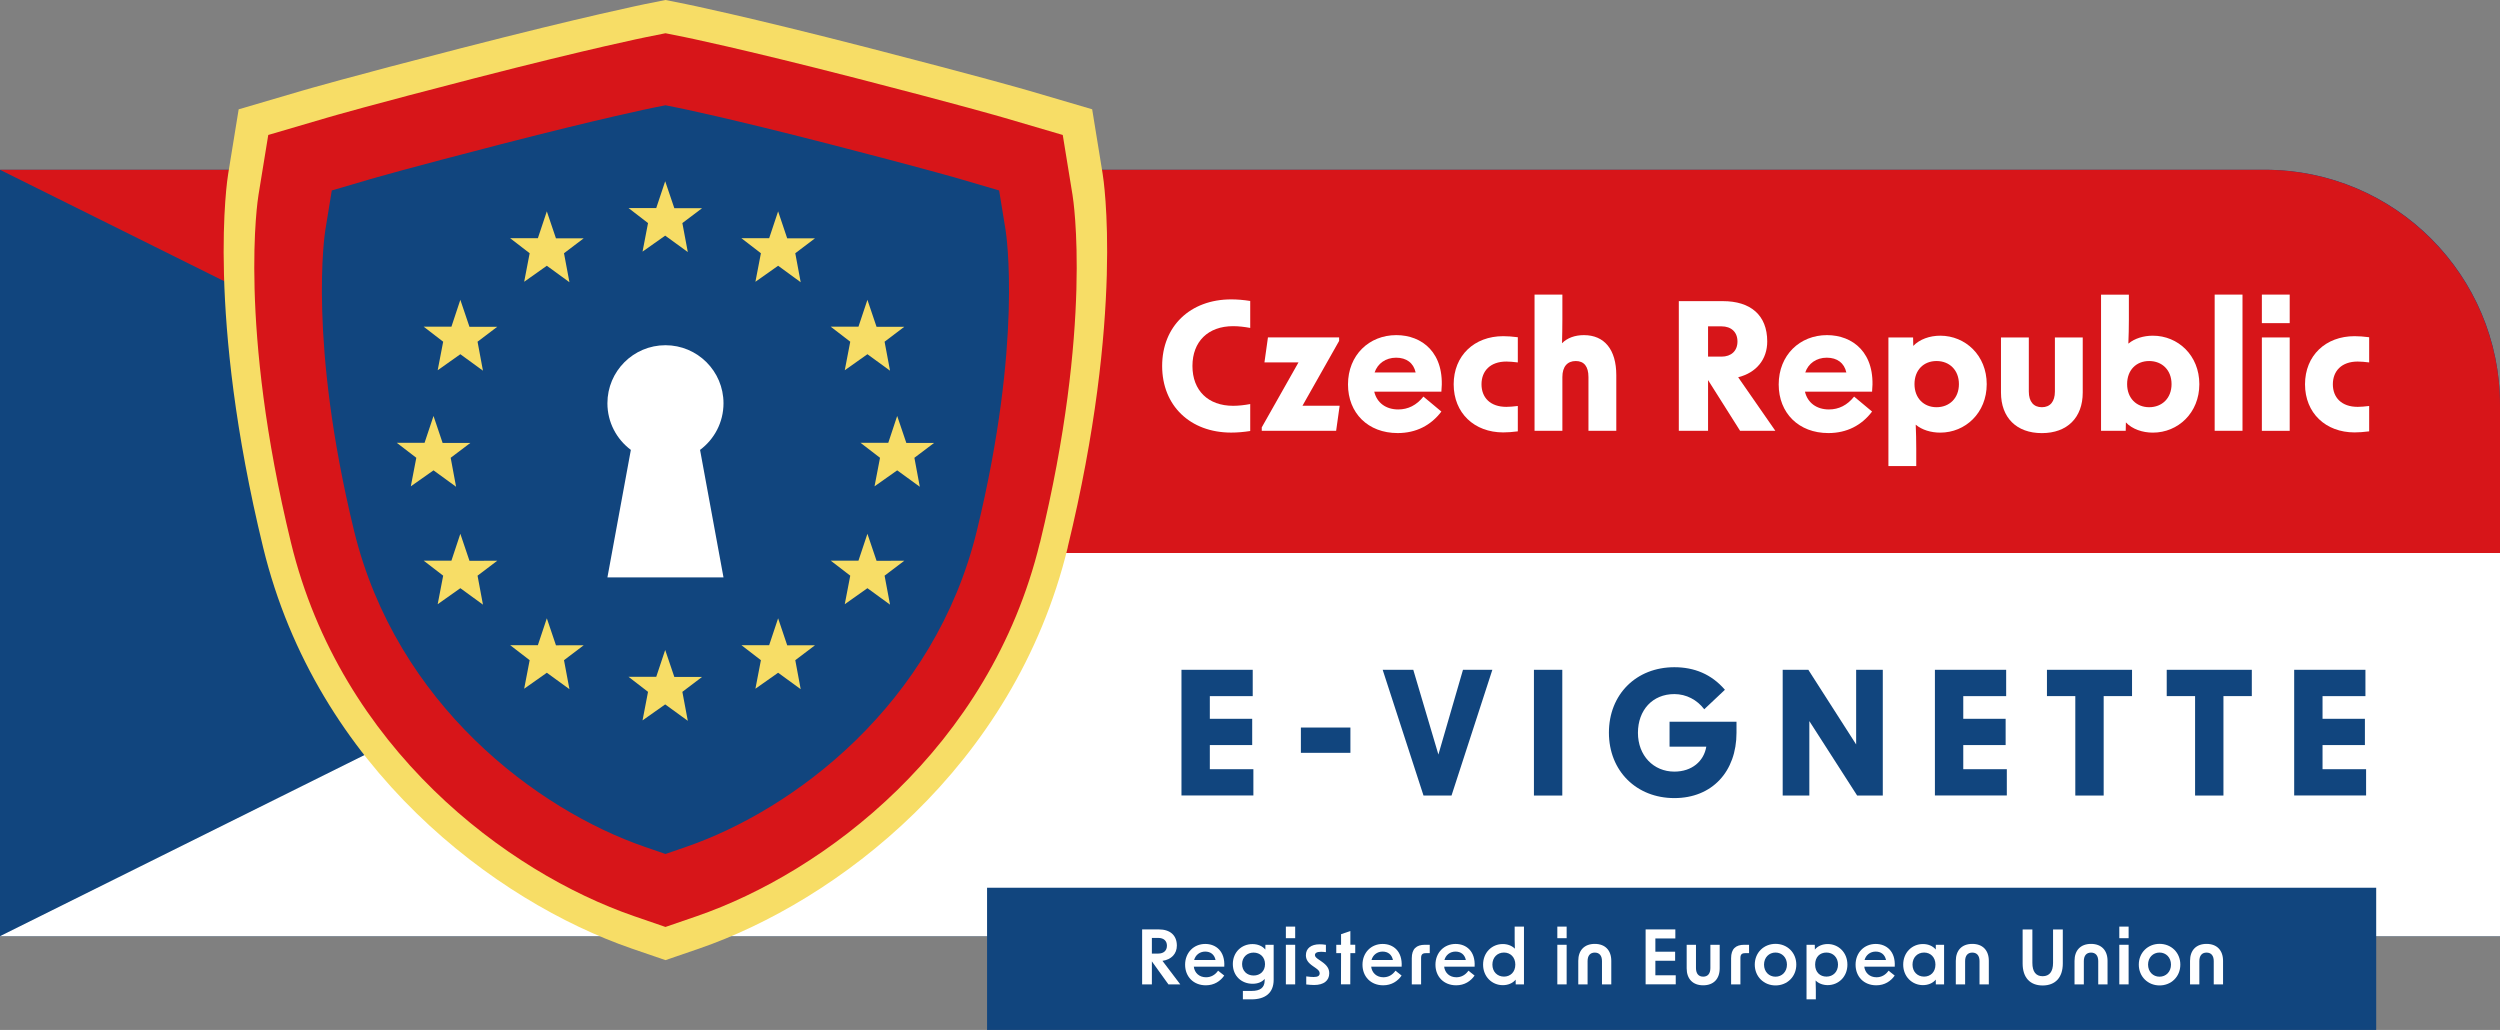 <?xml version="1.0" encoding="UTF-8"?>
<svg id="Layer_1" xmlns="http://www.w3.org/2000/svg" version="1.1" viewBox="0 0 569.42 234.58">
  <rect x="0" y="0" width="569.42" height="234.58" fill="#808080" stroke="none"/>
  <!-- Generator: Adobe Illustrator 29.4.0, SVG Export Plug-In . SVG Version: 2.1.0 Build 152)  -->
  <defs>
    <style>
      .st0 {
        fill: #d71519;
      }

      .st1 {
        fill-rule: evenodd;
      }

      .st1, .st2 {
        fill: #fff;
      }

      .st3 {
        fill: #f7dd66;
      }

      .st4 {
        fill: #11457e;
      }
    </style>
  </defs>
  <g>
    <path class="st4" d="M0,38.67h515.91c29.53,0,53.51,23.98,53.51,53.51v121.05H0V38.67h0Z"/>
    <path class="st0" d="M569.42,125.95H175.63L0,38.67h515.76c29.64,0,53.66,24.02,53.66,53.66v33.62Z"/>
    <polygon class="st2" points="569.42 213.23 0 213.23 175.63 125.95 569.42 125.95 569.42 213.23"/>
  </g>
  <rect class="st4" x="224.82" y="202.2" width="316.4" height="32.38"/>
  <g>
    <path class="st2" d="M264.7,83.36c0-9.03,6.38-15.17,15.73-15.17,1.32,0,2.85.12,4.33.36v6.14c-1.28-.24-2.65-.4-3.89-.4-5.7,0-9.27,3.49-9.27,9.07s3.57,9.07,9.27,9.07c1.24,0,2.61-.16,3.89-.4v6.14c-1.49.24-3.01.36-4.33.36-9.35,0-15.73-6.14-15.73-15.17Z"/>
    <path class="st2" d="M287.4,97.32l8.35-14.77h-7.75l.8-5.7h16.21v.8l-8.35,14.77h8.47l-.8,5.7h-16.94v-.8Z"/>
    <path class="st2" d="M307.03,87.57c0-6.7,4.82-11.24,11-11.24,5.82,0,11.16,3.97,10.27,12.88h-15.29c.6,2.53,2.65,4.05,5.46,4.05,2.25,0,4.17-.96,5.74-2.93l4.09,3.41c-2.37,3.13-5.74,4.9-9.95,4.9-6.78,0-11.32-4.57-11.32-11.08ZM322.44,84.84c-.48-2.17-2.09-3.37-4.45-3.37s-4.21,1.32-4.9,3.37h9.35Z"/>
    <path class="st2" d="M331.1,87.53c0-6.54,4.7-10.96,11.28-10.96.96,0,2.09.08,3.33.24v5.74c-.96-.12-1.89-.2-2.61-.2-3.69,0-5.66,2.17-5.66,5.18s1.97,5.14,5.66,5.14c.72,0,1.65-.08,2.61-.2v5.78c-1.24.16-2.37.24-3.33.24-6.58,0-11.28-4.41-11.28-10.96Z"/>
    <path class="st2" d="M349.52,67.1h6.34v5.66c0,1.85-.04,3.73-.08,5.42,1.16-1.2,2.93-1.85,4.98-1.85,4.7,0,7.38,3.33,7.38,9.11v12.68h-6.34v-12.24c0-2.41-1-3.65-2.89-3.65s-3.05,1.24-3.05,3.65v12.24h-6.34v-31.02Z"/>
    <path class="st2" d="M389.04,86.57v11.56h-6.66v-29.54h10.03c6.26,0,10.11,3.13,10.11,9.19,0,4.05-2.45,7.1-6.62,8.15l8.47,12.2h-8.03l-7.3-11.56ZM392.09,81.23c2.25,0,3.65-1.32,3.65-3.45s-1.4-3.45-3.65-3.45h-3.05v6.9h3.05Z"/>
    <path class="st2" d="M405.13,87.57c0-6.7,4.82-11.24,11-11.24,5.82,0,11.16,3.97,10.27,12.88h-15.29c.6,2.53,2.65,4.05,5.46,4.05,2.25,0,4.17-.96,5.74-2.93l4.09,3.41c-2.37,3.13-5.74,4.9-9.95,4.9-6.78,0-11.32-4.57-11.32-11.08ZM420.54,84.84c-.48-2.17-2.09-3.37-4.46-3.37s-4.21,1.32-4.9,3.37h9.35Z"/>
    <path class="st2" d="M430.12,76.86h5.62l.04,1.93c1.44-1.52,3.77-2.33,6.14-2.33,5.74,0,10.59,4.49,10.59,11.04s-4.86,11.04-10.59,11.04c-2.09,0-4.13-.6-5.58-1.81.08,1.77.12,3.69.12,5.46v3.97h-6.34v-29.29ZM441.08,92.75c2.93,0,5.1-2.05,5.1-5.26s-2.17-5.26-5.1-5.26-5.02,2.05-5.02,5.26,2.13,5.26,5.02,5.26Z"/>
    <path class="st2" d="M465.07,98.65c-5.78,0-9.31-3.53-9.31-9.23v-12.56h6.34v12.32c0,2.29,1.08,3.57,2.97,3.57s2.97-1.28,2.97-3.57v-12.32h6.34v12.56c0,5.7-3.53,9.23-9.31,9.23Z"/>
    <path class="st2" d="M484.21,96.2l-.04,1.93h-5.62v-31.02h6.34v5.7c0,1.77-.04,3.69-.12,5.46,1.44-1.2,3.49-1.81,5.58-1.81,5.74,0,10.59,4.49,10.59,11.04s-4.86,11.04-10.59,11.04c-2.37,0-4.7-.8-6.14-2.33ZM489.51,92.75c2.93,0,5.1-2.05,5.1-5.26s-2.17-5.26-5.1-5.26-5.02,2.05-5.02,5.26,2.13,5.26,5.02,5.26Z"/>
    <path class="st2" d="M504.43,67.1h6.34v31.02h-6.34v-31.02Z"/>
    <path class="st2" d="M515.18,67.1h6.34v6.5h-6.34v-6.5ZM515.18,76.86h6.34v21.27h-6.34v-21.27Z"/>
    <path class="st2" d="M525.01,87.53c0-6.54,4.7-10.96,11.28-10.96.96,0,2.09.08,3.33.24v5.74c-.96-.12-1.89-.2-2.61-.2-3.69,0-5.66,2.17-5.66,5.18s1.97,5.14,5.66,5.14c.72,0,1.65-.08,2.61-.2v5.78c-1.24.16-2.37.24-3.33.24-6.58,0-11.28-4.41-11.28-10.96Z"/>
  </g>
  <g>
    <path class="st4" d="M269.1,152.56h16.23v5.99h-9.77v5.17h9.65v5.99h-9.65v5.49h9.92v5.99h-16.38v-28.64Z"/>
    <path class="st4" d="M296.3,165.71h11.28v5.76h-11.28v-5.76Z"/>
    <path class="st4" d="M314.94,152.56h6.96l5.72,19.3,5.6-19.3h6.69l-9.3,28.64h-6.38l-9.3-28.64Z"/>
    <path class="st4" d="M349.38,152.56h6.46v28.64h-6.46v-28.64Z"/>
    <path class="st4" d="M366.46,166.87c0-8.75,6.26-14.9,14.9-14.9,4.51,0,8.44,1.56,11.52,5.14l-4.71,4.44c-1.6-2.14-4.09-3.46-6.81-3.46-4.98,0-8.29,3.66-8.29,8.83s3.54,8.83,8.29,8.83c4.01,0,6.73-2.37,7.28-5.68h-8.37v-5.68h15.25v2.49c0,8.87-5.56,14.9-14.16,14.9s-14.9-6.15-14.9-14.9Z"/>
    <path class="st4" d="M406.04,152.56h5.84l10.89,17v-17h6.07v28.64h-5.84l-10.89-16.96v16.96h-6.07v-28.64Z"/>
    <path class="st4" d="M440.71,152.56h16.23v5.99h-9.77v5.17h9.65v5.99h-9.65v5.49h9.92v5.99h-16.38v-28.64Z"/>
    <path class="st4" d="M472.69,158.55h-6.46v-5.99h19.38v5.99h-6.46v22.65h-6.46v-22.65Z"/>
    <path class="st4" d="M499.97,158.55h-6.46v-5.99h19.38v5.99h-6.46v22.65h-6.46v-22.65Z"/>
    <path class="st4" d="M522.54,152.56h16.23v5.99h-9.77v5.17h9.65v5.99h-9.65v5.49h9.92v5.99h-16.38v-28.64Z"/>
  </g>
  <g>
    <path class="st2" d="M262.36,218.94v5.27h-2.22v-12.52h3.82c2.52,0,4.09,1.31,4.09,3.7,0,1.83-1.23,3.17-3.28,3.46l4.06,5.36h-2.7l-3.79-5.27ZM263.84,217.19c1.23,0,1.95-.7,1.95-1.79s-.72-1.77-1.95-1.77h-1.48v3.57h1.48Z"/>
    <path class="st2" d="M269.93,219.73c0-2.76,1.98-4.73,4.59-4.73,2.39,0,4.54,1.62,4.33,5.17h-6.94c.17,1.43,1.25,2.42,2.78,2.42,1.13,0,2.08-.53,2.75-1.5l1.4,1.11c-.89,1.28-2.29,2.22-4.2,2.22-2.81,0-4.71-1.98-4.71-4.69ZM276.86,218.65c-.26-1.26-1.16-1.91-2.35-1.91-1.26,0-2.22.79-2.52,1.91h4.88Z"/>
    <path class="st2" d="M283.09,225.7h2.01c1.88,0,2.93-.7,2.95-2.35v-.39c-.6.72-1.57,1.11-2.75,1.11-2.51,0-4.5-1.77-4.5-4.49s2.01-4.55,4.47-4.55c1.19,0,2.29.44,2.93,1.26l.02-1.09h1.88v7.97c0,3-1.93,4.45-5.05,4.45h-1.96v-1.91ZM285.54,222.19c1.45,0,2.59-.96,2.59-2.59s-1.14-2.63-2.61-2.63-2.61,1.06-2.61,2.61,1.09,2.61,2.63,2.61Z"/>
    <path class="st2" d="M292.88,211.05h2.12v2.64h-2.12v-2.64ZM292.88,215.19h2.12v9.02h-2.12v-9.02Z"/>
    <path class="st2" d="M297.52,224.22v-1.83c.72.1,1.3.14,1.69.14.94,0,1.37-.27,1.37-.84,0-.44-.27-.77-.99-1.26l-.56-.39c-1.11-.77-1.59-1.48-1.59-2.47,0-1.55,1.16-2.49,3.14-2.49.41,0,.9.03,1.42.12v1.67c-.51-.07-.9-.08-1.14-.08-.9,0-1.36.27-1.36.75,0,.34.27.63.97,1.09l.55.38c1.23.84,1.74,1.62,1.74,2.68,0,1.67-1.26,2.66-3.43,2.66-.46,0-1.13-.05-1.79-.12Z"/>
    <path class="st2" d="M305.45,217.1h-1.09v-1.91h1.09v-2.41l2.12-.72v3.12h1.11v1.91h-1.11l-.02,7.11h-2.12l.02-7.11Z"/>
    <path class="st2" d="M310.33,219.73c0-2.76,1.98-4.73,4.59-4.73,2.39,0,4.54,1.62,4.33,5.17h-6.94c.17,1.43,1.25,2.42,2.78,2.42,1.13,0,2.08-.53,2.75-1.5l1.4,1.11c-.89,1.28-2.29,2.22-4.2,2.22-2.81,0-4.71-1.98-4.71-4.69ZM317.26,218.65c-.26-1.26-1.16-1.91-2.35-1.91-1.26,0-2.22.79-2.52,1.91h4.88Z"/>
    <path class="st2" d="M324.56,215.19h1.09v1.91h-.89c-.77,0-1.08.31-1.08,1.09v6.02h-2.12v-5.97c0-2.12,1.06-3.05,2.99-3.05Z"/>
    <path class="st2" d="M326.95,219.73c0-2.76,1.98-4.73,4.59-4.73,2.39,0,4.54,1.62,4.33,5.17h-6.94c.17,1.43,1.25,2.42,2.78,2.42,1.13,0,2.08-.53,2.75-1.5l1.4,1.11c-.89,1.28-2.29,2.22-4.2,2.22-2.81,0-4.71-1.98-4.71-4.69ZM333.87,218.65c-.26-1.26-1.16-1.91-2.35-1.91-1.26,0-2.22.79-2.52,1.91h4.88Z"/>
    <path class="st2" d="M337.8,219.71c0-2.78,2.03-4.69,4.49-4.69,1.07,0,2.08.38,2.75,1.06-.03-.65-.05-1.33-.05-2.01v-3.02h2.12v13.17h-1.88l-.02-1.09c-.65.82-1.74,1.26-2.92,1.26-2.46,0-4.49-1.93-4.49-4.67ZM342.56,222.44c1.43,0,2.58-1.01,2.58-2.73s-1.14-2.75-2.58-2.75c-1.52,0-2.64,1.11-2.64,2.75s1.13,2.73,2.64,2.73Z"/>
    <path class="st2" d="M354.71,211.05h2.12v2.64h-2.12v-2.64ZM354.71,215.19h2.12v9.02h-2.12v-9.02Z"/>
    <path class="st2" d="M363.25,214.99c2.34,0,3.75,1.45,3.75,3.86v5.37h-2.12v-5.31c0-1.26-.6-1.94-1.64-1.94s-1.64.68-1.64,1.94v5.31h-2.12v-5.37c0-2.41,1.4-3.86,3.75-3.86Z"/>
    <path class="st2" d="M374.82,211.69h6.77v2.06h-4.55v3.02h4.5v2.06h-4.5v3.31h4.64v2.06h-6.86v-12.52Z"/>
    <path class="st2" d="M387.92,224.42c-2.34,0-3.75-1.45-3.75-3.86v-5.37h2.12v5.31c0,1.26.6,1.95,1.64,1.95s1.64-.68,1.64-1.95v-5.31h2.12v5.37c0,2.41-1.4,3.86-3.75,3.86Z"/>
    <path class="st2" d="M397.29,215.19h1.09v1.91h-.89c-.77,0-1.08.31-1.08,1.09v6.02h-2.12v-5.97c0-2.12,1.06-3.05,2.99-3.05Z"/>
    <path class="st2" d="M399.68,219.71c0-2.75,2.08-4.73,4.73-4.73s4.73,1.98,4.73,4.73-2.08,4.74-4.73,4.74-4.73-2-4.73-4.74ZM404.4,222.46c1.48,0,2.61-1.13,2.61-2.75s-1.13-2.75-2.61-2.75-2.61,1.13-2.61,2.75,1.13,2.75,2.61,2.75Z"/>
    <path class="st2" d="M411.47,215.19h1.88l.02,1.09c.63-.8,1.74-1.26,2.92-1.26,2.44,0,4.49,1.91,4.49,4.69s-2.05,4.67-4.49,4.67c-1.08,0-2.1-.38-2.75-1.06.03.68.05,1.42.05,2.12v2.17h-2.12v-12.42ZM416.01,222.44c1.52,0,2.63-1.11,2.63-2.73s-1.11-2.75-2.63-2.75-2.58,1.01-2.58,2.75,1.13,2.73,2.58,2.73Z"/>
    <path class="st2" d="M422.64,219.73c0-2.76,1.98-4.73,4.59-4.73,2.39,0,4.54,1.62,4.33,5.17h-6.94c.17,1.43,1.25,2.42,2.78,2.42,1.13,0,2.08-.53,2.75-1.5l1.4,1.11c-.89,1.28-2.29,2.22-4.2,2.22-2.82,0-4.71-1.98-4.71-4.69ZM429.57,218.65c-.26-1.26-1.16-1.91-2.35-1.91-1.26,0-2.22.79-2.53,1.91h4.88Z"/>
    <path class="st2" d="M433.49,219.71c0-2.78,2.03-4.69,4.49-4.69,1.18,0,2.27.44,2.92,1.26l.02-1.09h1.88v9.02h-1.88l-.02-1.09c-.65.82-1.74,1.26-2.92,1.26-2.46,0-4.49-1.93-4.49-4.67ZM438.25,222.44c1.43,0,2.58-1.01,2.58-2.73s-1.14-2.75-2.58-2.75c-1.52,0-2.64,1.11-2.64,2.75s1.13,2.73,2.64,2.73Z"/>
    <path class="st2" d="M449.24,214.99c2.34,0,3.75,1.45,3.75,3.86v5.37h-2.12v-5.31c0-1.26-.6-1.94-1.64-1.94s-1.64.68-1.64,1.94v5.31h-2.12v-5.37c0-2.41,1.4-3.86,3.75-3.86Z"/>
    <path class="st2" d="M460.69,219.46v-7.76h2.22v7.61c0,2.01.8,3.04,2.34,3.04s2.37-1.04,2.37-3.04v-7.61h2.22v7.76c0,3.19-1.71,5-4.59,5s-4.56-1.81-4.56-5Z"/>
    <path class="st2" d="M476.28,214.99c2.34,0,3.75,1.45,3.75,3.86v5.37h-2.12v-5.31c0-1.26-.6-1.94-1.64-1.94s-1.64.68-1.64,1.94v5.31h-2.12v-5.37c0-2.41,1.4-3.86,3.75-3.86Z"/>
    <path class="st2" d="M482.71,211.05h2.12v2.64h-2.12v-2.64ZM482.71,215.19h2.12v9.02h-2.12v-9.02Z"/>
    <path class="st2" d="M487.15,219.71c0-2.75,2.08-4.73,4.73-4.73s4.73,1.98,4.73,4.73-2.08,4.74-4.73,4.74-4.73-2-4.73-4.74ZM491.87,222.46c1.48,0,2.61-1.13,2.61-2.75s-1.13-2.75-2.61-2.75-2.61,1.13-2.61,2.75,1.13,2.75,2.61,2.75Z"/>
    <path class="st2" d="M502.59,214.99c2.34,0,3.75,1.45,3.75,3.86v5.37h-2.12v-5.31c0-1.26-.6-1.94-1.64-1.94s-1.64.68-1.64,1.94v5.31h-2.12v-5.37c0-2.41,1.4-3.86,3.75-3.86Z"/>
  </g>
  <path class="st3" d="M243.2,124.68c-12.23,50.3-52.86,80.65-83.94,91.37l-7.69,2.64-7.69-2.64c-31.08-10.72-71.72-41.07-83.95-91.37-12.95-53.25-8.17-83.87-7.95-85.14l2.38-14.64,14.23-4.18c1.08-.32,10.95-3.18,36.34-9.72C133.59,3.62,146.79.97,146.92.93l4.65-.93,4.65.93c.12.03,13.34,2.68,41.96,10.06,25.47,6.57,35.29,9.41,36.32,9.71l14.26,4.19,2.38,14.64c.22,1.28,4.98,31.93-7.96,85.14Z"/>
  <path class="st0" d="M236.85,123.62c-11.38,46.82-49.2,75.07-78.13,85.05l-7.15,2.46-7.15-2.46c-28.93-9.98-66.76-38.23-78.14-85.05-12.05-49.56-7.6-78.06-7.4-79.25l2.22-13.63,13.25-3.89c1-.3,10.2-2.96,33.83-9.05,26.66-6.87,38.95-9.33,39.07-9.36l4.33-.87,4.33.87c.11.03,12.41,2.5,39.06,9.36,23.71,6.11,32.84,8.76,33.81,9.04l13.28,3.9,2.22,13.63c.2,1.2,4.64,29.72-7.41,79.25Z"/>
  <path class="st4" d="M222.51,120.84c-9.65,39.66-41.71,63.6-66.24,72.05l-4.7,1.62-4.7-1.62c-24.53-8.46-56.59-32.39-66.24-72.05-10.46-43.07-6.68-67.49-6.52-68.51l1.46-8.95,8.72-2.56c.32-.09,8.13-2.38,29.93-8,23.21-5.98,34.05-8.18,34.49-8.27l2.86-.57,2.86.57c.44.09,11.29,2.29,34.49,8.27,21.81,5.62,29.62,7.91,29.93,8l8.72,2.56,1.46,8.95c.16,1.02,3.94,25.43-6.52,68.51Z"/>
  <path class="st1" d="M164.79,131.52l-5.34-29.05c3.24-2.41,5.34-6.27,5.34-10.62,0-7.3-5.92-13.22-13.22-13.22s-13.22,5.92-13.22,13.22c0,4.35,2.1,8.2,5.34,10.62l-5.34,29.05h26.45Z"/>
  <g>
    <polygon class="st3" points="151.51 148.04 153.59 154.19 159.91 154.18 155.42 157.58 156.66 164.18 151.51 160.44 146.35 164.08 147.6 157.58 143.16 154.16 149.47 154.16 151.51 148.04"/>
    <polygon class="st3" points="151.51 41.28 153.59 47.42 159.91 47.42 155.42 50.81 156.66 57.41 151.51 53.67 146.35 57.31 147.6 50.81 143.16 47.39 149.47 47.39 151.51 41.28"/>
    <polygon class="st3" points="177.23 48.14 179.3 54.29 185.63 54.28 181.14 57.68 182.37 64.28 177.23 60.53 172.06 64.18 173.31 57.68 168.87 54.26 175.19 54.26 177.23 48.14"/>
    <polygon class="st3" points="124.55 48.14 126.63 54.29 132.95 54.28 128.46 57.68 129.7 64.28 124.55 60.53 119.39 64.18 120.64 57.68 116.2 54.26 122.51 54.26 124.55 48.14"/>
    <polygon class="st3" points="177.23 140.83 179.3 146.98 185.63 146.97 181.14 150.37 182.37 156.97 177.23 153.23 172.06 156.87 173.31 150.37 168.87 146.95 175.19 146.95 177.23 140.83"/>
    <polygon class="st3" points="124.55 140.83 126.63 146.98 132.95 146.97 128.46 150.37 129.7 156.97 124.55 153.23 119.39 156.87 120.64 150.37 116.2 146.95 122.51 146.95 124.55 140.83"/>
    <polygon class="st3" points="104.85 68.29 106.93 74.44 113.26 74.43 108.77 77.83 110 84.43 104.85 80.68 99.69 84.33 100.94 77.83 96.5 74.41 102.82 74.41 104.85 68.29"/>
    <polygon class="st3" points="197.57 68.29 199.65 74.44 205.97 74.43 201.48 77.83 202.72 84.43 197.57 80.68 192.41 84.33 193.66 77.83 189.21 74.41 195.53 74.41 197.57 68.29"/>
    <polygon class="st3" points="104.85 121.58 106.93 127.73 113.26 127.72 108.77 131.12 110 137.72 104.85 133.97 99.69 137.62 100.94 131.12 96.5 127.7 102.82 127.7 104.85 121.58"/>
    <polygon class="st3" points="197.57 121.58 199.65 127.73 205.97 127.72 201.48 131.12 202.72 137.72 197.57 133.97 192.41 137.62 193.66 131.12 189.21 127.7 195.53 127.7 197.57 121.58"/>
    <polygon class="st3" points="98.74 94.74 100.81 100.88 107.14 100.88 102.65 104.27 103.88 110.87 98.74 107.13 93.57 110.77 94.82 104.27 90.38 100.86 96.7 100.86 98.74 94.74"/>
    <polygon class="st3" points="204.35 94.74 206.43 100.88 212.76 100.88 208.27 104.27 209.5 110.87 204.35 107.13 199.19 110.77 200.44 104.27 196 100.86 202.32 100.86 204.35 94.74"/>
  </g>
</svg>